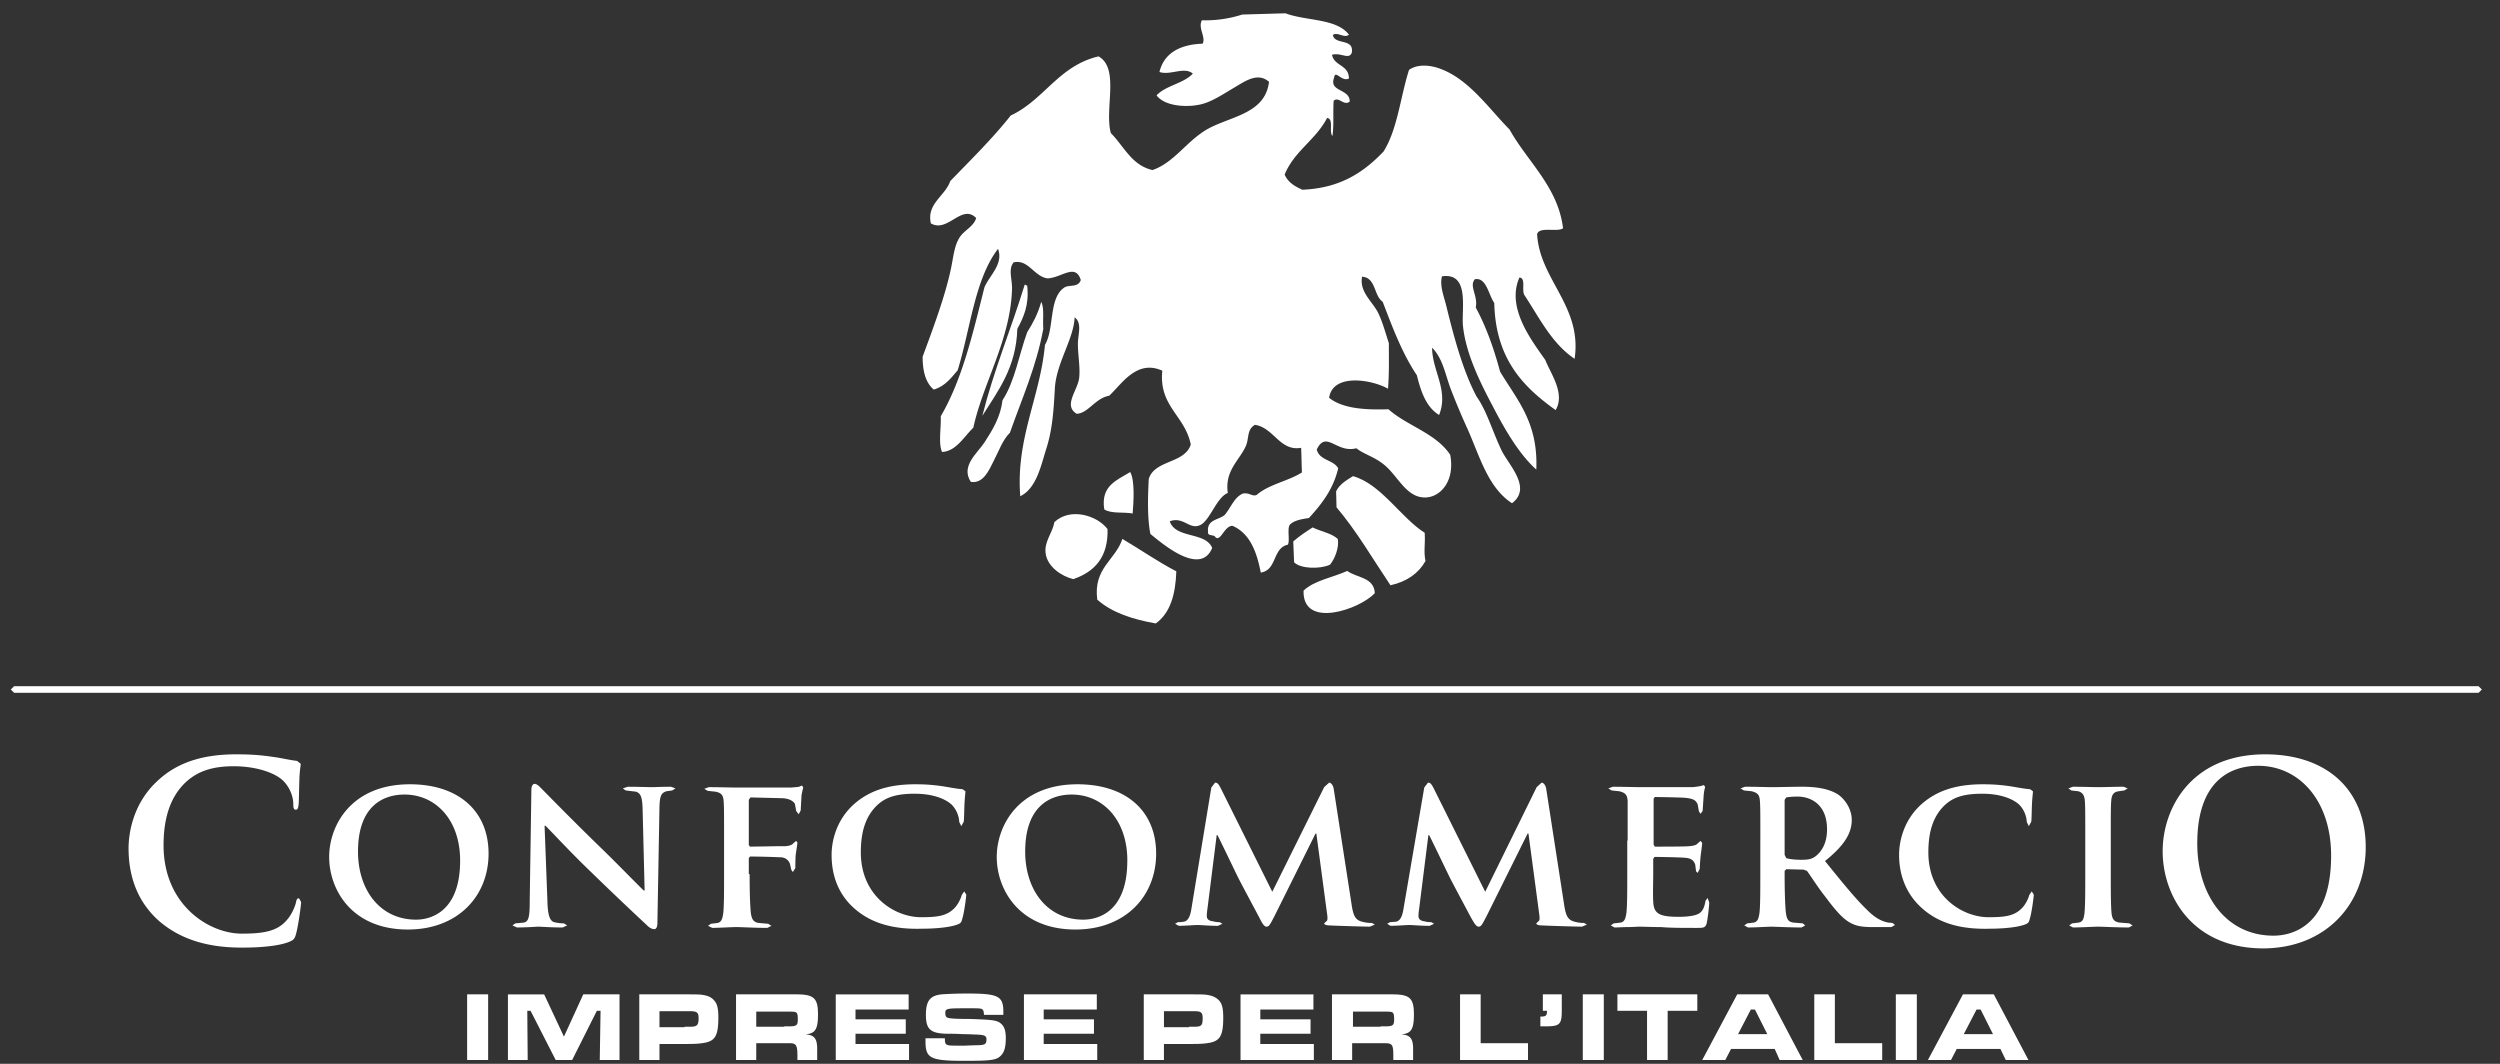 <svg width="94" height="40" fill="none" xmlns="http://www.w3.org/2000/svg"><rect width="100%" height="100%" fill="#333333" stroke="none"/><g fill="#fff" clip-path="url(#a)"><path fill-rule="evenodd" clip-rule="evenodd" d="M36.936 15.635c.589-.941 1.27-1.805 1.316-3.27.233-.433.45-.895.372-1.62l-.093-.047c-.51 1.666-1.161 3.21-1.595 4.937zm1.688-3.147c-.31.848-.464 1.851-.929 2.56-.077.633-.372 1.112-.681 1.59-.279.416-.898.895-.511 1.48.464.078.681-.431.851-.77.202-.386.341-.803.62-1.08.449-1.28.99-2.469 1.254-3.904-.03-.324.047-.771-.077-1.018-.124.448-.31.802-.527 1.142z"></path><path fill-rule="evenodd" clip-rule="evenodd" d="M46.708.547 48.334.5c.774.294 1.92.186 2.385.803-.17.154-.434-.124-.604.015.077.386.805.108.712.664-.108.277-.402-.016-.743.077.077.432.635.37.635.894-.279.14-.511-.354-.558-.03-.201.54.589.4.589.894-.217.186-.403-.2-.604-.03-.031.432.015.94-.047 1.326-.14-.154.062-.648-.201-.678-.418.817-1.239 1.25-1.595 2.129.124.293.387.447.666.57 1.456-.061 2.323-.678 3.05-1.434.527-.833.635-2.052.96-3.07.357-.263.914-.155 1.208-.031 1.069.4 1.843 1.542 2.571 2.268.666 1.203 1.827 2.16 2.013 3.718-.232.154-.883-.078-.976.216.093 1.712 1.704 2.715 1.41 4.69-.852-.571-1.317-1.528-1.874-2.376-.14-.17.062-.664-.201-.68-.496 1.127.433 2.33.975 3.102.186.493.759 1.25.387 1.882-1.207-.864-2.26-1.913-2.307-4.027-.217-.308-.294-.971-.728-.894-.232.262.124.617.031 1.064.387.71.682 1.543.914 2.407.62 1.049 1.44 1.897 1.363 3.687-.635-.57-1.162-1.466-1.642-2.391-.465-.88-1.006-1.96-1.115-3.009-.062-.648.263-2.02-.79-1.866-.093.37.078.756.17 1.141.31 1.265.636 2.438 1.131 3.379.387.54.604 1.327.945 2.036.279.556 1.146 1.404.387 1.975-.898-.586-1.208-1.743-1.657-2.761a27.05 27.05 0 0 1-.65-1.543c-.202-.54-.295-1.142-.697-1.543 0 .864.635 1.604.263 2.53-.48-.293-.681-.864-.836-1.496-.542-.803-.914-1.79-1.285-2.762-.341-.231-.248-.91-.775-.941-.108.57.387.926.604 1.358.17.354.263.71.403 1.141 0 .664.015 1.08-.031 1.713-.589-.34-2.075-.602-2.215.34.496.4 1.332.462 2.23.431.713.633 1.781.895 2.323 1.713.186.972-.356 1.589-.929 1.604-.681.016-.991-.71-1.471-1.157-.403-.37-.82-.447-1.13-.694-.744.2-1.131-.694-1.487.046.093.417.635.386.805.71-.186.787-.62 1.342-1.1 1.867-.294.046-.572.092-.727.262-.093.185.015.555-.062.74-.588.124-.403.957-1.022 1.05-.155-.803-.418-1.482-1.069-1.76-.31.016-.433.602-.634.433-.047-.124-.31-.016-.28-.216-.046-.448.388-.432.62-.617.232-.263.34-.633.666-.803.248-.077.403.14.558.031.449-.386 1.176-.509 1.687-.833-.015-.308-.015-.617-.03-.926-.806.14-1.023-.756-1.735-.864-.31.17-.217.494-.34.787-.233.54-.806.926-.682 1.774-.434.17-.681 1.08-1.068 1.22-.388.154-.604-.34-1.115-.155.216.663 1.347.386 1.595 1.003-.45 1.095-1.936-.216-2.323-.525-.124-.617-.093-1.45-.062-2.067.217-.725 1.347-.571 1.58-1.296-.217-1.095-1.209-1.435-1.07-2.777-.96-.432-1.517.494-1.997.941-.526.093-.79.663-1.223.679-.511-.309.03-.864.093-1.342.046-.386-.047-.88-.047-1.28 0-.371.17-.788-.123-1.004-.032.818-.697 1.728-.744 2.685-.046.833-.093 1.573-.34 2.314-.202.663-.372 1.435-.96 1.728-.17-2.175.743-3.703.929-5.693.356-.602.139-1.743.712-2.144.186-.14.526.015.635-.293-.201-.649-.728-.078-1.255-.062-.51-.077-.712-.725-1.27-.602-.216.262-.046.648-.061 1.018-.062 1.898-1.084 3.502-1.456 5.2-.34.323-.65.894-1.177.91-.14-.34-.03-.864-.046-1.343.805-1.373 1.208-3.116 1.641-4.844.186-.447.728-.88.511-1.45-.882 1.157-1.037 3.024-1.517 4.566-.248.294-.48.602-.899.726-.294-.247-.418-.664-.418-1.235.357-.972.821-2.19 1.053-3.255.093-.416.124-.848.295-1.157.17-.34.557-.447.666-.802-.542-.556-1.069.57-1.704.2-.17-.74.542-1.033.728-1.589.774-.802 1.58-1.589 2.276-2.468 1.255-.586 1.797-1.867 3.299-2.222.805.448.216 1.975.464 2.885.496.494.774 1.204 1.564 1.389.82-.278 1.285-1.096 2.075-1.543.852-.478 2.168-.57 2.308-1.774-.434-.386-.93 0-1.332.231-.418.247-.867.556-1.316.633-.45.092-1.27.062-1.58-.355.34-.37 1.022-.447 1.363-.818-.325-.277-.836.077-1.255-.061.17-.695.744-1.034 1.626-1.065.124-.262-.185-.586-.03-.88a4.501 4.501 0 0 0 1.517-.215z"></path><path fill-rule="evenodd" clip-rule="evenodd" d="M42.495 17.748c.186.325.124 1.158.093 1.559-.34-.062-.82.015-1.068-.154-.14-.895.48-1.096.975-1.404zM53.568 20.032c.03.432-.047.679.03 1.064-.263.463-.696.772-1.316.91-.665-.987-1.27-2.036-2.028-2.93 0-.201-.016-.402-.016-.602.124-.263.387-.417.635-.571 1.053.293 1.812 1.574 2.695 2.129zM41.643 19.893c.031 1.049-.48 1.604-1.285 1.882-.45-.108-.96-.463-1.038-.941-.077-.463.248-.771.326-1.203.588-.556 1.595-.263 1.997.262zM50.3 20.263c.061.309-.109.756-.295.972-.387.17-1.1.154-1.347-.093-.016-.262-.016-.524-.031-.786.232-.201.465-.355.728-.525.31.154.712.216.944.432zM44.23 21.482c-.03.88-.232 1.574-.774 1.96-.867-.155-1.641-.402-2.199-.895-.155-1.189.682-1.482.945-2.284.681.401 1.316.849 2.028 1.219zM51.693 22.3c-.542.602-2.725 1.373-2.679-.093.403-.385 1.1-.493 1.642-.74.356.262 1.006.231 1.037.833z"></path><path d="M5.995 34.642c-.913-.802-1.161-1.836-1.161-2.746 0-.633.201-1.728 1.1-2.546.665-.617 1.563-.987 2.942-.987.573 0 .929.03 1.362.092.357.047.65.124.93.155l.139.108c0 .077-.031.185-.047.509-.015.308-.015.817-.03 1.003-.016.138-.032.215-.109.215s-.093-.077-.093-.2c0-.293-.124-.617-.356-.864-.31-.324-1.038-.57-1.89-.57-.82 0-1.346.2-1.765.57-.68.617-.867 1.512-.867 2.407 0 2.221 1.688 3.317 2.942 3.317.837 0 1.348-.093 1.704-.525.155-.17.279-.447.325-.617.031-.154.046-.185.124-.185l.077.139c0 .108-.108.925-.201 1.234-.046.154-.093.2-.248.262-.371.155-1.084.216-1.688.216-1.27.016-2.338-.262-3.19-.987zM12.377 32.22c0-1.188.836-2.731 3.035-2.731 1.827 0 2.958 1.003 2.958 2.607 0 1.605-1.162 2.854-3.035 2.854-2.106 0-2.958-1.496-2.958-2.73zm4.924.138c0-1.542-.929-2.483-2.09-2.483-.806 0-1.75.431-1.75 2.144 0 1.435.82 2.56 2.183 2.56.496 0 1.657-.246 1.657-2.22zM20.584 33.917c.015.54.108.71.248.756.123.03.263.046.371.046l.124.077-.17.077c-.465 0-.805-.03-.93-.03-.061 0-.417.03-.79.03l-.17-.077.109-.077.325-.03c.186-.047.217-.232.217-.85l.062-4.134c0-.139.046-.231.124-.231.093 0 .186.108.31.231.092.093 1.176 1.203 2.23 2.222.495.478 1.455 1.465 1.563 1.558h.031l-.077-3.101c-.016-.432-.078-.556-.248-.617l-.387-.046-.108-.078.186-.061c.371 0 .758.015.913.015.078 0 .356-.015.712-.015l.17.061-.123.078-.217.03c-.201.062-.248.185-.263.571l-.078 4.397c0 .154-.061.216-.108.216-.124 0-.217-.077-.294-.154a135.31 135.31 0 0 1-2.106-2.006c-.79-.756-1.564-1.604-1.704-1.728h-.03l.108 2.87zM28.186 32.867c0 .664.015 1.158.046 1.466.031.2.078.34.294.37l.357.031.123.077-.154.078c-.465 0-.976-.031-1.162-.031-.186 0-.65.03-.913.03l-.155-.077.108-.077.248-.03c.155-.031.186-.17.217-.37.03-.294.03-.819.03-1.482v-1.234c0-1.065 0-1.25-.015-1.481-.015-.232-.077-.324-.31-.37l-.294-.031-.124-.077.17-.062c.372 0 .837.015 1.038.015h2.06c.14-.015.217-.015.294-.03l.108-.047.047.062c0 .046-.031.123-.062.308l-.031.571-.077.14-.093-.124-.047-.263c-.046-.092-.186-.2-.464-.216l-1.208-.03-.062.092v1.697l.046.062 1.007-.016h.325c.124-.015.232-.03.31-.123l.093-.077.046.062c0 .046-.03.231-.062.447-.015.139-.015.463-.015.51l-.093.153-.062-.092-.047-.216a.366.366 0 0 0-.34-.247 32.676 32.676 0 0 0-1.162-.03l-.046.06v.602M32.166 34.194c-.713-.602-.898-1.388-.898-2.052 0-.478.154-1.296.851-1.913.527-.462 1.224-.74 2.292-.74.45 0 .728.03 1.053.077.279.046.511.093.728.108l.108.077c0 .062-.015.139-.03.386-.016.231-.016.617-.032.756l-.093.17-.077-.155a1.013 1.013 0 0 0-.279-.648c-.248-.231-.727-.416-1.393-.416-.635 0-1.038.108-1.363.385-.527.463-.666 1.127-.666 1.82 0 1.651 1.285 2.438 2.26 2.438.636 0 .992-.046 1.286-.37.124-.139.217-.34.248-.463l.093-.139.077.124c0 .077-.077.694-.155.925-.03.124-.062.155-.185.201-.295.108-.837.154-1.317.154-1.006.031-1.858-.17-2.508-.725zM37.478 32.22c0-1.188.837-2.731 3.036-2.731 1.827 0 2.957 1.003 2.957 2.607 0 1.605-1.161 2.854-3.035 2.854-2.106 0-2.958-1.496-2.958-2.73zm4.91.138c0-1.542-.93-2.483-2.091-2.483-.805 0-1.75.431-1.75 2.144 0 1.435.82 2.56 2.183 2.56.512 0 1.657-.246 1.657-2.22zM45.546 29.612l.14-.185c.077 0 .123.031.217.216l1.935 3.888 1.951-3.934.186-.17c.062 0 .14.077.17.216l.666 4.304c.062.432.124.618.356.695.202.061.326.061.419.061l.108.062-.186.077c-.186 0-1.208-.03-1.502-.046-.17 0-.217-.046-.217-.077l.078-.077c.046-.016.062-.093.03-.293l-.402-3.009h-.03l-1.55 3.117c-.17.324-.2.385-.294.385-.093 0-.17-.139-.278-.355-.17-.324-.744-1.388-.837-1.589-.062-.123-.48-1.002-.727-1.496h-.031l-.341 2.715c-.016.124-.031.216-.031.324 0 .14.108.185.232.2.124.032.186.032.248.032l.108.061-.17.078c-.31 0-.635-.031-.759-.031-.14 0-.48.03-.712.03l-.14-.077.109-.061c.062 0 .108 0 .217-.016.201-.03.263-.308.294-.524l.743-4.52zM53.552 29.612l.14-.185c.077 0 .123.031.216.216l1.936 3.888 1.935-3.934.186-.17c.062 0 .14.077.17.216l.666 4.304c.062.432.124.618.357.695.2.061.325.061.402.061l.109.062-.186.077c-.186 0-1.208-.03-1.502-.046-.17 0-.217-.046-.217-.077l.077-.077c.047-.016.062-.093.031-.293l-.402-3.009h-.031l-1.549 3.117c-.17.324-.201.385-.294.385-.093 0-.17-.139-.294-.355-.17-.324-.744-1.388-.837-1.589-.061-.123-.48-1.002-.727-1.496h-.031l-.34 2.715c-.016.124-.032.216-.032.324 0 .14.108.185.217.2.124.032.186.032.263.032l.108.061-.17.078c-.31 0-.635-.031-.759-.031-.139 0-.48.03-.712.03l-.124-.077.109-.061.216-.016c.202-.03.264-.308.295-.524l.774-4.52zM61.2 31.603v-1.481c-.015-.232-.077-.309-.31-.37l-.294-.031-.123-.078.17-.061c.372 0 .836.015 1.038.015h1.966c.14-.015.248-.03.31-.046l.108-.031.047.062c0 .046-.047.123-.062.447l-.031.463-.078.108-.062-.093-.046-.262c-.062-.123-.108-.216-.48-.247-.124-.015-.991-.03-1.13-.03l-.047.061v1.728l.046.077c.17 0 1.1 0 1.27-.015.17-.016.279-.031.341-.108l.108-.093.062.077c0 .031-.015.155-.062.51a7.558 7.558 0 0 0-.03.462l-.078.154-.062-.061-.03-.247c-.047-.139-.125-.247-.404-.262-.139-.016-.944-.031-1.13-.031l-.046.077v.555c0 .232-.016.834 0 1.034.015.478.232.586.975.586.186 0 .496-.015.681-.092.186-.077.264-.232.31-.51l.078-.107.062.17c0 .154-.062.632-.093.77-.047.186-.124.186-.388.186-.541 0-.975 0-1.331-.031-.356 0-.62-.015-.836-.015-.078 0-.248.015-.419.015-.17 0-.356.015-.495.015l-.14-.077.109-.077.263-.03c.155-.032.186-.17.217-.371.031-.293.031-.849.031-1.481v-1.234M66.189 31.603c0-1.065 0-1.25-.016-1.482-.015-.23-.077-.308-.31-.37l-.294-.03-.124-.078.17-.062c.388 0 .837.016.992.016.248 0 .913-.016 1.13-.016.465 0 .991.047 1.378.294.202.139.511.493.511.956 0 .51-.294.972-1.006 1.543.635.787 1.146 1.42 1.595 1.851.402.401.666.432.774.463l.17.015.093.078-.14.077h-.711c-.403 0-.604-.046-.79-.14-.31-.153-.589-.477-.991-1.017-.294-.37-.589-.849-.681-.957l-.124-.046-.65-.016-.063.062v.093c0 .648.016 1.188.047 1.48.03.201.062.34.278.371l.357.03.092.078-.139.077c-.418 0-1.022-.03-1.13-.03-.14 0-.604.03-.883.03l-.14-.077.11-.077.247-.03c.155-.032.186-.17.217-.371.03-.293.03-.849.03-1.481v-1.234zm.913.54.062.123c.155.046.372.062.558.062.294 0 .387-.031.51-.108.218-.155.465-.463.465-1.034 0-.987-.666-1.234-1.1-1.234a2.63 2.63 0 0 0-.433.03l-.062.093v2.067zM72.32 34.194c-.712-.602-.914-1.388-.914-2.052 0-.478.155-1.296.852-1.913.526-.462 1.223-.74 2.292-.74.449 0 .728.03 1.053.077.279.046.51.093.728.108l.108.077c0 .062-.015.139-.031.386-.016.231-.016.617-.031.756l-.093.17-.077-.155a1.013 1.013 0 0 0-.279-.648c-.248-.231-.728-.416-1.394-.416-.635 0-1.037.108-1.362.385-.527.463-.666 1.127-.666 1.82 0 1.651 1.285 2.438 2.26 2.438.635 0 .992-.046 1.286-.37.124-.139.217-.34.248-.463l.093-.139.077.124c0 .077-.078.694-.155.925-.03.124-.062.155-.186.201-.294.108-.836.154-1.3.154-1.022.031-1.859-.17-2.51-.725zM78.406 31.603c0-1.065 0-1.25-.015-1.482-.016-.23-.093-.323-.248-.37l-.263-.03-.108-.078.17-.062c.279 0 .759.016.975.016.186 0 .65-.016.93-.016l.154.062-.124.077-.216.031c-.202.031-.264.14-.279.37-.016.216-.016.417-.016 1.482v1.234c0 .679 0 1.234.031 1.527.031.185.078.293.295.324l.371.03.124.078-.14.077c-.48 0-.975-.03-1.16-.03-.17 0-.666.03-.945.03l-.14-.077.109-.077.248-.03c.154-.032.185-.124.216-.34.031-.293.031-.849.031-1.512v-1.234zM81.316 32.004c0-1.59 1.053-3.641 3.856-3.641 2.323 0 3.779 1.342 3.779 3.486 0 2.145-1.502 3.811-3.872 3.811-2.679-.015-3.763-2.005-3.763-3.656zm6.334.17c0-2.083-1.208-3.38-2.741-3.38-1.084 0-2.292.602-2.292 2.917 0 1.928 1.069 3.47 2.865 3.47.65 0 2.168-.308 2.168-3.008zM18.354 37.388h-.79v2.468h.79v-2.468zM20.46 37.388l.744 1.589.727-1.59h1.363v2.47h-.743l.03-1.852h-.139l-.929 1.851h-.619l-.945-1.851h-.123l.015 1.851h-.743v-2.468h1.362zM24.037 37.388h1.704c.541 0 .619 0 .805.046.124.03.232.093.294.17.124.123.17.308.17.648 0 .663-.108.879-.51.956-.186.031-.295.046-.76.046h-.944v.602h-.759v-2.468zm1.704 1.218h.185c.28 0 .341-.046.341-.324 0-.215-.062-.262-.34-.262h-1.131v.602h.945v-.016zM27.676 37.388h2.261c.665 0 .82.139.82.756 0 .524-.093.694-.402.74l-.062.016h.062c.263.03.371.17.371.524V39.856h-.743v-.139c0-.432-.046-.493-.31-.493h-1.238v.632h-.76v-2.468zm1.812 1.203h.17c.31 0 .34-.046.34-.278 0-.123-.015-.2-.046-.231-.046-.046-.108-.046-.464-.046h-1.053v.57h1.053v-.015zM34.165 37.388v.57h-1.998v.37h1.89v.54h-1.89v.386h2.013v.602h-2.756v-2.468h2.74zM35.527 39.038c0 .263.03.278.433.278h.325l.388-.015c.356 0 .418-.031.418-.216 0-.139-.062-.17-.357-.185-.077 0-.263-.016-.541-.016-.233-.015-.419-.015-.604-.015-.604-.016-.775-.17-.775-.71 0-.524.155-.725.589-.771.232-.016.542-.031.96-.031 1.177 0 1.363.093 1.363.694v.108h-.728c-.016-.231-.031-.247-.387-.247h-.388c-.634 0-.68.016-.68.185 0 .124.046.17.154.186.108.015.279.03.759.03.913.031 1.053.047 1.208.201.108.108.154.262.154.524 0 .294-.046.494-.154.618-.17.2-.326.231-1.394.231-1.3 0-1.471-.093-1.471-.74v-.108h.728zM41.24 37.388v.57h-1.997v.37h1.89v.54h-1.89v.386h2.013v.602H38.5v-2.468h2.74zM43.006 37.388h1.703c.542 0 .62 0 .805.046a.67.67 0 0 1 .31.17c.124.123.17.308.17.648 0 .663-.108.879-.51.956-.186.031-.28.046-.76.046h-.96v.602h-.758v-2.468zm1.703 1.218h.186c.279 0 .325-.046.325-.324 0-.215-.062-.262-.325-.262h-1.13v.602h.944v-.016zM49.385 37.388v.57h-1.997v.37h1.889v.54h-1.89v.386h2.014v.602h-2.757v-2.468h2.741zM50.097 37.388h2.246c.666 0 .82.139.82.756 0 .524-.092.694-.402.74l-.062.016h.062c.263.03.372.17.372.524V39.856h-.744v-.139c0-.432-.03-.493-.325-.493h-1.223v.632h-.759v-2.468m1.827 1.203h.17c.31 0 .341-.046.341-.278 0-.123-.015-.2-.046-.231-.047-.046-.108-.046-.465-.046h-1.037v.57h1.037v-.015zM55.673 37.388v1.836h1.78v.632h-2.555v-2.468h.775zM58.723 37.388v.601c0 .54-.077.602-.635.602h-.17v-.37h.062c.14 0 .186-.046.186-.185v-.031h-.155v-.617h.712zM60.303 37.388h-.79v2.468h.79v-2.468zM63.819 37.388v.617h-1.115v1.851h-.775v-1.851h-1.114v-.617h3.004zM66.73 39.44h-1.642l-.217.416h-.867l1.316-2.468h1.162l1.3 2.468h-.867l-.186-.416zm-.744-1.481h-.155l-.48.925h1.1l-.465-.925zM68.991 37.388v1.836h1.78v.632h-2.554v-2.468h.774zM72.073 37.388h-.79v2.468h.79v-2.468zM75.216 39.44h-1.642l-.217.416h-.867l1.317-2.468h1.16l1.302 2.468h-.852l-.201-.416zm-.744-1.481h-.154l-.48.925h1.099l-.465-.925zM.53 26.049h92.664l.124-.124-.124-.123H.53l-.124.123.124.124z"></path></g><defs><clipPath id="a"><path d="M0 0h93.333v40H0z" fill="#fff" transform="translate(.334)"></path></clipPath></defs></svg>